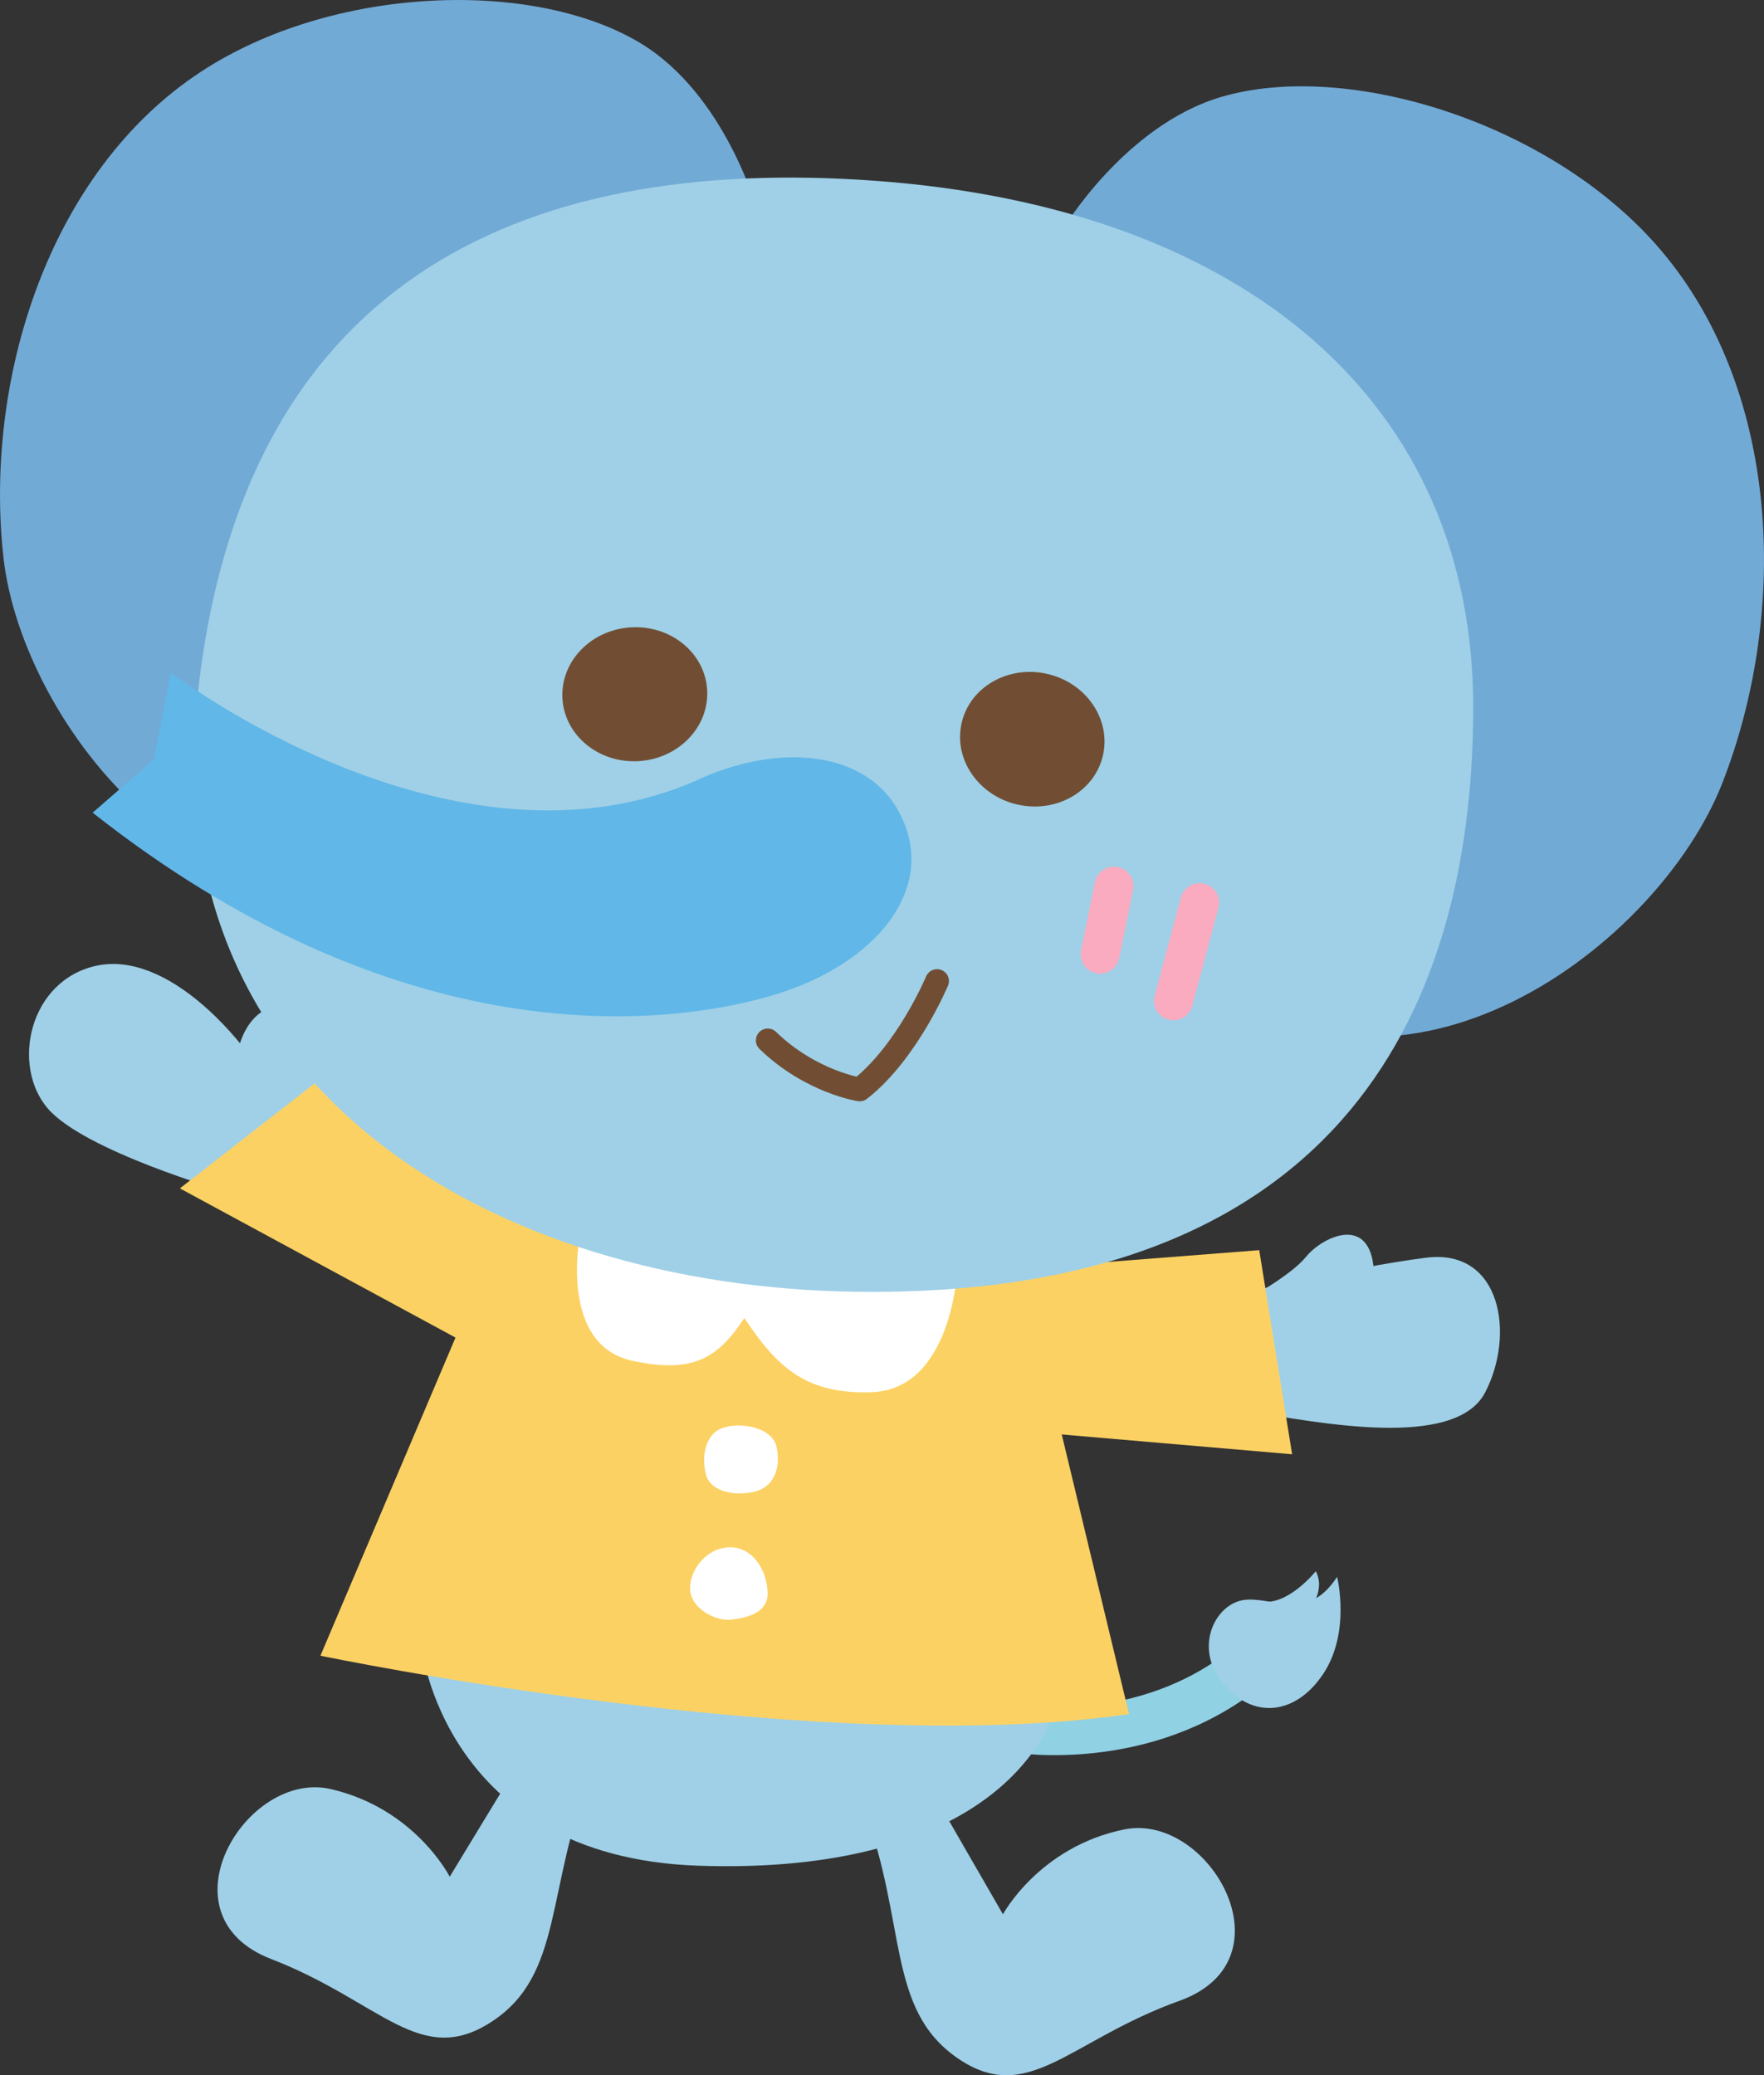 <svg xmlns="http://www.w3.org/2000/svg" id="_レイヤー_2" data-name="レイヤー 2" viewBox="0 0 131.4 154.55"><rect x="0" y="0" width="131.4" height="154.55" fill="#333333" stroke="none"/><defs><style>.cls-2{fill:#fff}.cls-5{fill:none;stroke-linecap:round;stroke-linejoin:round;stroke:#faabc0;stroke-width:2.9px}.cls-6{fill:#72aad6}.cls-7{fill:#714e33}.cls-8{fill:#fcd163}.cls-9{fill:#9fd0e7}</style></defs><g id="_背景" data-name="背景"><path d="M75.09 128.68s9.28 1.77 17.09-3.98" style="fill:none;stroke:#90d1e4;stroke-miterlimit:10;stroke-width:3.54px"/><path d="M79.1 17.18S83.73 9.34 91 7.21c9.3-2.72 24.19 1.83 32.3 10.94 9.38 10.54 10 27.38 4.99 40.18-4.68 11.96-23.61 26.52-39.11 14.24C73.77 60.36 79.1 17.18 79.1 17.18M56.35 15.5s-2.36-8.46-8.6-12.26C39.77-1.61 24.77-1.1 14.94 5.36 3.57 12.84-1.21 28.37.26 41.54c1.38 12.31 15.37 30.59 32.86 23.03 17.4-7.52 23.22-49.07 23.22-49.07Z" class="cls-6"/><path d="M31.37 122.49s1.61 15.8 20.64 16.45 26.12-7.42 27.09-13.55z" class="cls-9"/><path d="m39.76 129.46-6.26 10.3s-2.58-5.09-8.88-6.53c-6.29-1.44-12.84 9.41-4.42 12.66 8.16 3.15 11.1 8.17 16.45 4.65 5.35-3.51 3.98-9.93 7.37-18.36M68.69 132.12l6.02 10.44s2.7-5.03 9.03-6.32 12.62 9.71 4.12 12.76c-8.23 2.95-11.29 7.9-16.55 4.26-5.27-3.64-3.75-10.03-6.94-18.53M93.07 105.12c4.95.78 15.3 2.89 17.55-1.41 2.25-4.29 1.23-10.74-4.37-10.05-5.6.7-15.45 3.04-15.45 3.04l2.27 8.41Z" class="cls-9"/><path d="M92.89 96.76s3.24-1.74 4.4-3.17 4.55-3.1 5.01.63-3.38 4.85-3.38 4.85z" class="cls-9"/><path d="M70.06 94.95 93.8 93.1l2.45 15.2-33.63-2.89z" class="cls-8"/><path d="M18.13 82.26s-1.14-1.88-.26-4.55c.87-2.68 2.86-3.16 3.94-2.58s1.75 4.19 1.73 6.3c-.02 2.1-.86 4.46-.86 4.46s-2.8.57-4.55-3.62Z" class="cls-9"/><path d="M16.85 88.76S6.3 85.73 3.56 82.55c-2.75-3.19-1.4-9.57 3.66-10.64 5.06-1.06 11.14 4.89 14.81 12.18s-5.19 4.67-5.19 4.67Z" class="cls-9"/><path d="M35.37 100.39 13.4 88.5l13.86-10.8 16.16 11.72z" class="cls-8"/><path d="m38.87 87.98-15 35.32s37.01 7.74 60.23 4.35l-9.43-39.19z" class="cls-8"/><path d="M71.3 94.66s-.41 8.82-6.39 9.02-7.79-2.91-10.94-7.79l17.33-1.22Z" class="cls-2"/><path d="m57.01 95.55-13.75-3.94s-1.83 8.51 3.85 9.73 7.13-.94 9.9-5.79" class="cls-2"/><path d="M109.74 52.82c-.06 23.51-10.97 43.86-45.96 43.38-26.98-.37-52.27-15-49.05-44.51 3.32-30.41 23.64-40.2 50.56-38.22 27.39 2.02 44.51 16.45 44.45 39.35" class="cls-9"/><path d="m89.36 67.22-1.95 7.31M82.98 65.99l-1.03 5.07" class="cls-5"/><ellipse cx="76.89" cy="55.05" class="cls-7" rx="4.99" ry="5.4" transform="rotate(-77.02 76.892 55.047)"/><ellipse cx="47.28" cy="51.7" class="cls-7" rx="5.4" ry="4.99" transform="rotate(-3.78 47.291 51.617)"/><path d="M52.14 58c6.49-2.92 13.61-1.99 15.44 3.94 1.56 5.02-2.85 10.2-10.5 12.32-9 2.49-28.09 3.68-50.18-13.74l4.57-3.97 1.25-6.47s21.09 16.18 39.41 7.93Z" style="fill:#61b7e7"/><path d="M69.8 73.06s-2.22 5.31-5.76 8.07c0 0-3.65-.55-6.85-3.65" style="stroke:#714e33;stroke-width:1.77px;fill:none;stroke-linecap:round;stroke-linejoin:round"/><path d="M53.6 106.44c-1.13.57-1.33 2.14-1.01 3.38.32 1.25 2.13 1.63 3.63 1.26 1.5-.36 1.97-1.88 1.61-3.38s-3.02-1.88-4.23-1.26M57.18 118.61c-.05-1.81-1.25-3.55-3.04-3.37s-2.89 2-2.72 3.28c.16 1.28 1.86 2.25 3.13 2.09 1.28-.16 2.67-.59 2.63-1.99Z" class="cls-2"/><path d="M99.6 117.43s1.04 4.14-1.05 7.25-5.29 3.35-7.48.65c-2.2-2.71-.5-5.97 1.68-6.19s4.63 1.68 6.85-1.71" class="cls-9"/><path d="M93.93 119.26c2 .36 4.08-2.25 4.08-2.25.68 1.25-.28 2.61-.28 2.61l-2.4 2.09z" class="cls-9"/></g></svg>
